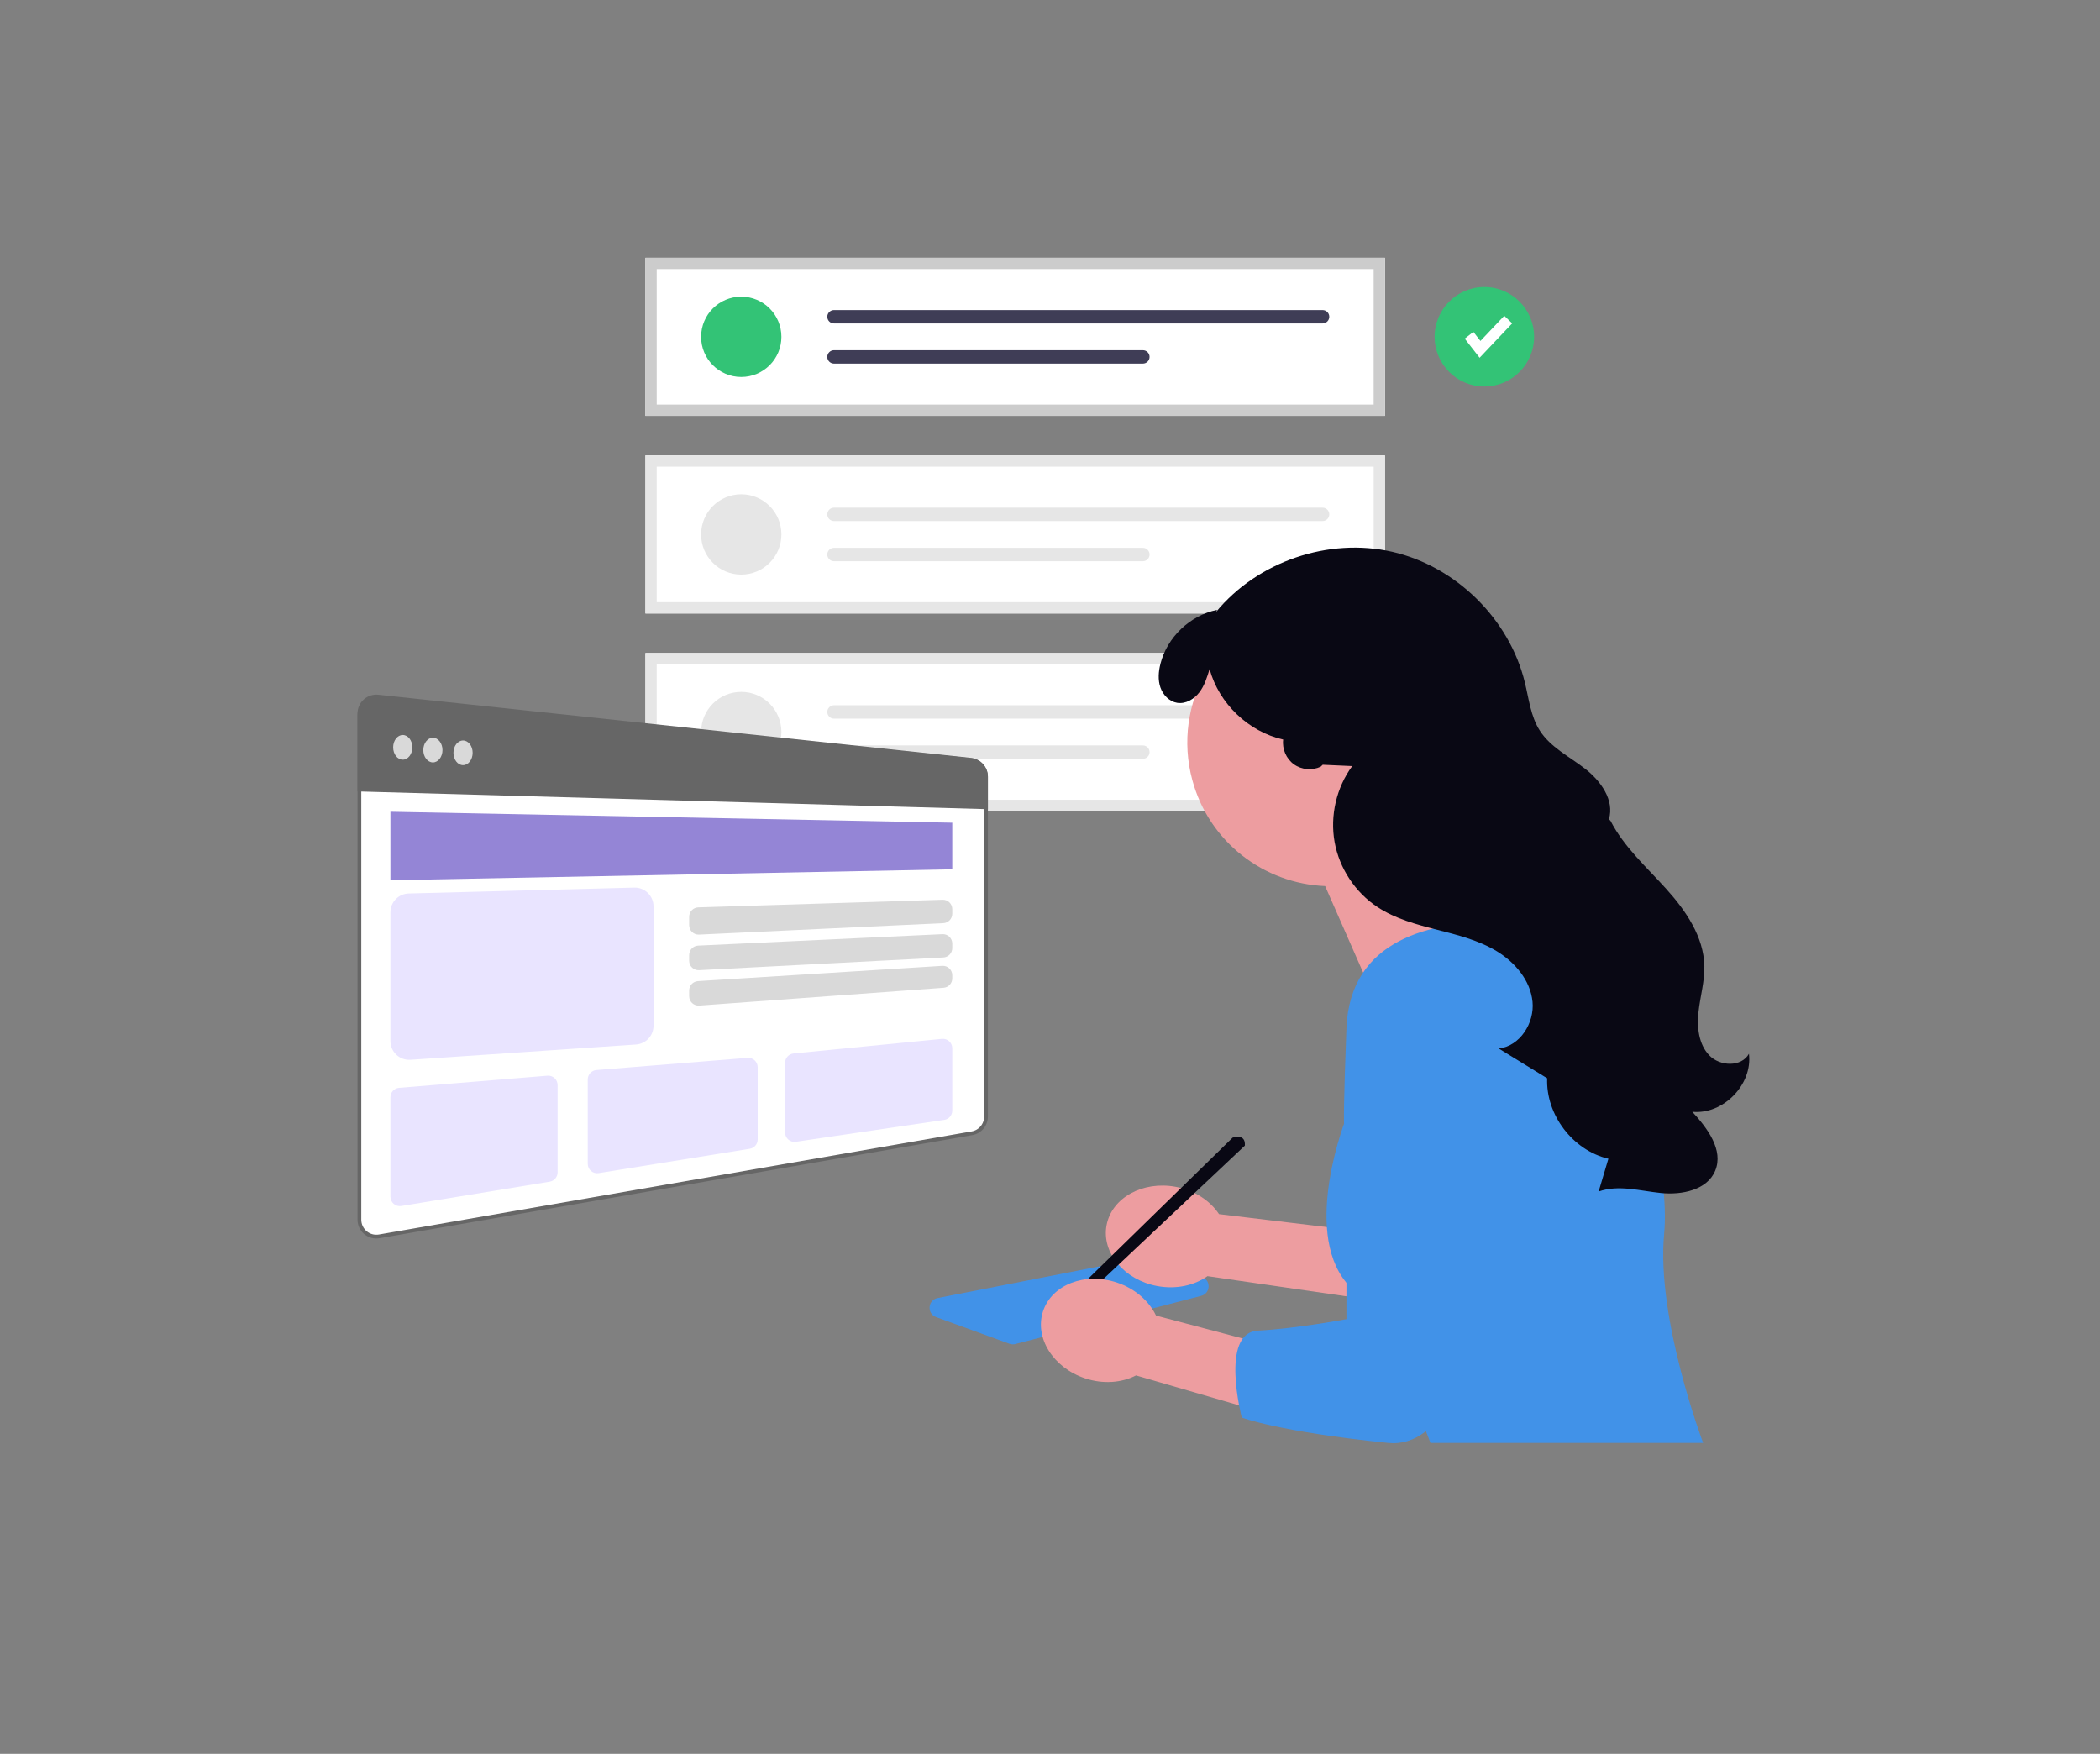 <svg width="1116" height="932" viewBox="0 0 1116 932" fill="none" xmlns="http://www.w3.org/2000/svg">
<rect x="0" y="0" width="1116" height="932" fill="#808080" stroke="none"/>
<path d="M736 221H343V137H736V221Z" fill="white"/>
<path d="M393.924 200.338C405.709 200.338 415.262 190.785 415.262 179C415.262 167.215 405.709 157.661 393.924 157.661C382.139 157.661 372.585 167.215 372.585 179C372.585 190.785 382.139 200.338 393.924 200.338Z" fill="#33C376"/>
<path d="M443.206 164.774C442.263 164.774 441.358 165.149 440.691 165.816C440.024 166.483 439.649 167.387 439.649 168.331C439.649 169.274 440.024 170.179 440.691 170.845C441.358 171.512 442.263 171.887 443.206 171.887H702.865C703.807 171.885 704.709 171.509 705.375 170.842C706.04 170.176 706.413 169.272 706.413 168.331C706.413 167.389 706.04 166.486 705.375 165.819C704.709 165.152 703.807 164.777 702.865 164.774H443.206Z" fill="#3F3D56"/>
<path d="M443.206 186.113C442.263 186.111 441.357 186.484 440.689 187.149C440.021 187.815 439.644 188.718 439.642 189.662C439.64 190.605 440.013 191.51 440.678 192.179C441.344 192.847 442.248 193.224 443.191 193.226H607.35C607.818 193.226 608.281 193.135 608.713 192.957C609.145 192.778 609.538 192.516 609.869 192.186C610.2 191.856 610.462 191.463 610.641 191.032C610.821 190.6 610.913 190.137 610.913 189.669C610.913 189.202 610.821 188.739 610.641 188.307C610.462 187.875 610.2 187.483 609.869 187.152C609.538 186.822 609.145 186.56 608.713 186.382C608.281 186.203 607.818 186.112 607.35 186.113H443.206Z" fill="#3F3D56"/>
<path d="M736 221H343V137H736V221ZM349 215H730V143H349V215Z" fill="#CCCCCC"/>
<path d="M736 326H343V242H736V326Z" fill="white"/>
<path d="M393.924 305.338C405.709 305.338 415.262 295.785 415.262 284C415.262 272.215 405.709 262.661 393.924 262.661C382.139 262.661 372.585 272.215 372.585 284C372.585 295.785 382.139 305.338 393.924 305.338Z" fill="#E6E6E6"/>
<path d="M443.206 269.774C442.263 269.774 441.358 270.149 440.691 270.816C440.024 271.483 439.649 272.388 439.649 273.331C439.649 274.274 440.024 275.179 440.691 275.846C441.358 276.513 442.263 276.887 443.206 276.887H702.865C703.807 276.885 704.709 276.509 705.375 275.843C706.04 275.176 706.413 274.273 706.413 273.331C706.413 272.389 706.04 271.486 705.375 270.819C704.709 270.152 703.807 269.777 702.865 269.774H443.206Z" fill="#E6E6E6"/>
<path d="M443.206 291.113C442.263 291.111 441.357 291.484 440.689 292.149C440.021 292.815 439.644 293.719 439.642 294.662C439.64 295.605 440.013 296.51 440.678 297.179C441.344 297.847 442.248 298.224 443.191 298.226H607.35C607.818 298.226 608.281 298.135 608.713 297.957C609.145 297.778 609.538 297.516 609.869 297.186C610.2 296.856 610.462 296.463 610.641 296.032C610.821 295.6 610.913 295.137 610.913 294.669C610.913 294.202 610.821 293.739 610.641 293.307C610.462 292.875 610.2 292.483 609.869 292.152C609.538 291.822 609.145 291.56 608.713 291.382C608.281 291.203 607.818 291.112 607.35 291.113H443.206Z" fill="#E6E6E6"/>
<path d="M736 326H343V242H736V326ZM349 320H730V248H349V320Z" fill="#E6E6E6"/>
<path d="M736 431H343V347H736V431Z" fill="white"/>
<path d="M393.924 410.338C405.709 410.338 415.262 400.785 415.262 389C415.262 377.215 405.709 367.661 393.924 367.661C382.139 367.661 372.585 377.215 372.585 389C372.585 400.785 382.139 410.338 393.924 410.338Z" fill="#E6E6E6"/>
<path d="M443.206 374.774C442.263 374.774 441.358 375.149 440.691 375.816C440.024 376.483 439.649 377.388 439.649 378.331C439.649 379.274 440.024 380.179 440.691 380.846C441.358 381.513 442.263 381.887 443.206 381.887H702.865C703.807 381.885 704.709 381.509 705.375 380.843C706.04 380.176 706.413 379.273 706.413 378.331C706.413 377.389 706.04 376.486 705.375 375.819C704.709 375.152 703.807 374.777 702.865 374.774H443.206Z" fill="#E6E6E6"/>
<path d="M443.206 396.113C442.263 396.111 441.357 396.484 440.689 397.149C440.021 397.815 439.644 398.719 439.642 399.662C439.64 400.605 440.013 401.51 440.678 402.179C441.344 402.847 442.248 403.224 443.191 403.226H607.35C607.818 403.226 608.281 403.135 608.713 402.957C609.145 402.778 609.538 402.516 609.869 402.186C610.2 401.856 610.462 401.463 610.641 401.032C610.821 400.6 610.913 400.137 610.913 399.669C610.913 399.202 610.821 398.739 610.641 398.307C610.462 397.875 610.2 397.483 609.869 397.152C609.538 396.822 609.145 396.56 608.713 396.382C608.281 396.203 607.818 396.112 607.35 396.113H443.206Z" fill="#E6E6E6"/>
<path d="M736 431H343V347H736V431ZM349 425H730V353H349V425Z" fill="#E6E6E6"/>
<path d="M788.827 205.4C803.428 205.4 815.264 193.564 815.264 178.964C815.264 164.364 803.428 152.528 788.827 152.528C774.227 152.528 762.391 164.364 762.391 178.964C762.391 193.564 774.227 205.4 788.827 205.4Z" fill="#33C376"/>
<path d="M786.307 190.123L778.396 179.95L782.997 176.371L786.744 181.188L799.399 167.827L803.633 171.837L786.307 190.123Z" fill="white"/>
<path d="M538.247 714.393C537.639 714.393 537.033 714.287 536.452 714.075L497.467 699.906C495.184 699.076 493.83 696.976 494.017 694.553C494.206 692.13 495.868 690.263 498.253 689.797L605.926 668.717C606.794 668.545 607.7 668.6 608.543 668.869L638.629 678.51C640.916 679.244 642.351 681.269 642.284 683.671C642.215 686.072 640.67 688.014 638.343 688.617L539.57 714.224C539.135 714.338 538.69 714.393 538.247 714.393Z" fill="#4192E8"/>
<path d="M647.822 645.197L743.684 656.717L726.207 690.422L641.689 678.152C634.73 683.087 625.058 685.286 615.002 683.415C597.409 680.14 585.343 665.682 588.053 651.122C590.762 636.562 607.221 627.412 624.815 630.687C634.871 632.558 643.104 638.089 647.822 645.197Z" fill="#ED9DA0"/>
<path d="M780.928 374.709C769.934 334.033 728.047 309.97 687.37 320.964C646.694 331.958 622.631 373.845 633.625 414.521C642.541 447.51 671.777 469.567 704.207 470.864L743.877 561.112L800.113 481.008C800.113 481.008 779.034 465.273 764.538 445.025C780.849 426.464 787.858 400.35 780.928 374.709Z" fill="#ED9DA0"/>
<path d="M858.097 532.259C847.831 506.866 823.254 490.244 795.865 489.98C761.321 489.647 717.351 498.681 715.538 546.422C712.536 625.47 715.538 593.652 715.538 593.652C715.538 593.652 691.691 653.032 715.538 681.673C739.386 710.314 760.181 766.763 760.181 766.763H905.093C905.093 766.763 880.076 700.648 884.372 655.541C887.288 624.923 873.379 570.057 858.097 532.259Z" fill="#4192E8"/>
<path d="M655.078 604.527L562.716 694.741L568.293 696.709L661.522 608.823C661.522 608.823 662.596 602.379 655.078 604.527Z" fill="#090814"/>
<path d="M929.441 559.981C925.471 567.138 914.006 566.733 908.349 560.818C902.692 554.903 901.747 545.885 902.635 537.749C903.521 529.613 905.92 521.612 905.754 513.43C905.439 497.816 895.917 483.934 885.456 472.338C874.995 460.743 863.034 450.092 855.887 436.207L855.024 435.318C858.077 425.232 850.672 414.929 842.335 408.484C833.997 402.039 824.001 397.124 818.308 388.255C813.466 380.711 812.487 371.43 810.368 362.719C802.156 328.968 773.769 300.971 739.908 293.227C706.047 285.484 668.313 298.36 646.248 325.187L646.779 324.075C632.446 326.976 620.254 338.606 616.679 352.785C615.644 356.893 615.299 361.309 616.676 365.315C618.053 369.32 621.411 372.819 625.595 373.482C630.082 374.194 634.572 371.554 637.337 367.949C640.102 364.343 641.481 359.894 642.808 355.549C647.789 373.846 663.425 388.816 681.921 392.997C681.276 397.965 683.542 403.205 687.603 406.139C691.664 409.073 697.35 409.578 701.865 407.406L702.929 406.393C708.153 406.628 713.377 406.863 718.6 407.098C710.205 418.536 706.741 433.471 709.243 447.436C711.746 461.402 720.183 474.204 732.028 482.014C741.49 488.252 752.666 491.253 763.648 494.057C774.629 496.862 785.829 499.645 795.512 505.534C805.195 511.424 813.307 521.044 814.424 532.323C815.54 543.602 807.76 555.917 796.5 557.211C805.068 562.472 813.635 567.732 822.203 572.992C821.438 592.396 835.84 611.326 854.745 615.765C853.015 621.572 851.285 627.378 849.555 633.185C860.07 629.446 871.582 632.852 882.685 633.984C893.788 635.117 907.249 632.423 911.515 622.11C916.051 611.145 907.39 599.519 899.333 590.808C915.737 592.444 931.464 576.342 929.441 559.981Z" fill="#090814"/>
<path d="M614.345 699.102L707.695 723.762L685.727 754.727L603.716 730.893C596.142 734.819 586.259 735.66 576.559 732.416C559.586 726.742 549.635 710.755 554.331 696.709C559.027 682.663 576.593 675.876 593.565 681.551C603.265 684.794 610.655 691.41 614.345 699.102Z" fill="#ED9DA0"/>
<path d="M800.113 593.652C800.113 593.652 796.035 772.735 737.639 766.763C679.243 760.79 659.911 753.273 659.911 753.273C659.911 753.273 648.097 708.166 668.503 707.092C688.909 706.018 715.538 700.994 715.538 700.994V571.111" fill="#4192E8"/>
<path d="M191 379.122C191 373.774 195.635 369.606 200.953 370.173L515.953 403.727C520.529 404.214 524 408.074 524 412.676V593.36C524 597.736 520.853 601.478 516.542 602.228L201.542 657.011C196.038 657.968 191 653.731 191 648.144V379.122Z" fill="white" stroke="#666666" stroke-width="2"/>
<path d="M191 380.095C191 374.756 195.621 370.59 200.932 371.143L515.932 403.919C520.517 404.396 524 408.261 524 412.871V428.971L191 419.587V380.095Z" fill="#666666" stroke="#666666" stroke-width="2"/>
<ellipse cx="214.033" cy="397.13" rx="5.098" ry="6.554" fill="#D9D9D9"/>
<ellipse cx="230.054" cy="398.587" rx="5.098" ry="6.554" fill="#D9D9D9"/>
<ellipse cx="246.076" cy="400.043" rx="5.098" ry="6.554" fill="#D9D9D9"/>
<path d="M207.478 484.797C207.478 479.376 211.798 474.942 217.218 474.801L337.044 471.68C342.667 471.534 347.304 476.052 347.304 481.677V545.089C347.304 550.35 343.229 554.711 337.98 555.066L218.154 563.179C212.378 563.57 207.478 558.991 207.478 553.202V484.797Z" fill="#E9E4FF"/>
<path d="M207.478 583.074C207.478 580.471 209.475 578.304 212.07 578.091L290.918 571.628C293.83 571.389 296.326 573.689 296.326 576.611V623.014C296.326 625.463 294.552 627.552 292.135 627.948L213.287 640.874C210.243 641.373 207.478 639.024 207.478 635.94V583.074Z" fill="#E9E4FF"/>
<path d="M312.348 573.613C312.348 571.007 314.349 568.839 316.946 568.629L397.25 562.153C400.161 561.918 402.652 564.217 402.652 567.137V605.524C402.652 607.979 400.871 610.07 398.448 610.461L318.144 623.413C315.104 623.903 312.348 621.556 312.348 618.477V573.613Z" fill="#E9E4FF"/>
<path d="M417.217 564.793C417.217 562.221 419.168 560.069 421.728 559.817L500.576 552.062C503.516 551.772 506.065 554.083 506.065 557.038V590.173C506.065 592.652 504.248 594.757 501.795 595.119L422.947 606.752C419.928 607.198 417.217 604.858 417.217 601.806V564.793Z" fill="#E9E4FF"/>
<path d="M207.478 431.359L506.065 437.185V461.946L207.478 467.772V431.359Z" fill="#9485D6"/>
<path d="M366.239 487.183C366.239 484.483 368.384 482.27 371.083 482.186L500.909 478.129C503.73 478.04 506.065 480.303 506.065 483.126V485.577C506.065 488.247 503.967 490.446 501.299 490.571L371.473 496.657C368.623 496.79 366.239 494.516 366.239 491.662V487.183Z" fill="#D9D9D9"/>
<path d="M366.239 507.499C366.239 504.829 368.338 502.63 371.005 502.505L500.831 496.419C503.681 496.286 506.065 498.56 506.065 501.414V503.808C506.065 506.468 503.982 508.663 501.325 508.801L371.499 515.563C368.64 515.712 366.239 513.433 366.239 510.57V507.499Z" fill="#D9D9D9"/>
<path d="M366.239 526.36C366.239 523.72 368.292 521.535 370.927 521.37L500.753 513.256C503.632 513.076 506.065 515.362 506.065 518.246V519.927C506.065 522.548 504.042 524.724 501.429 524.914L371.603 534.381C368.706 534.592 366.239 532.299 366.239 529.394V526.36Z" fill="#D9D9D9"/>
</svg>

